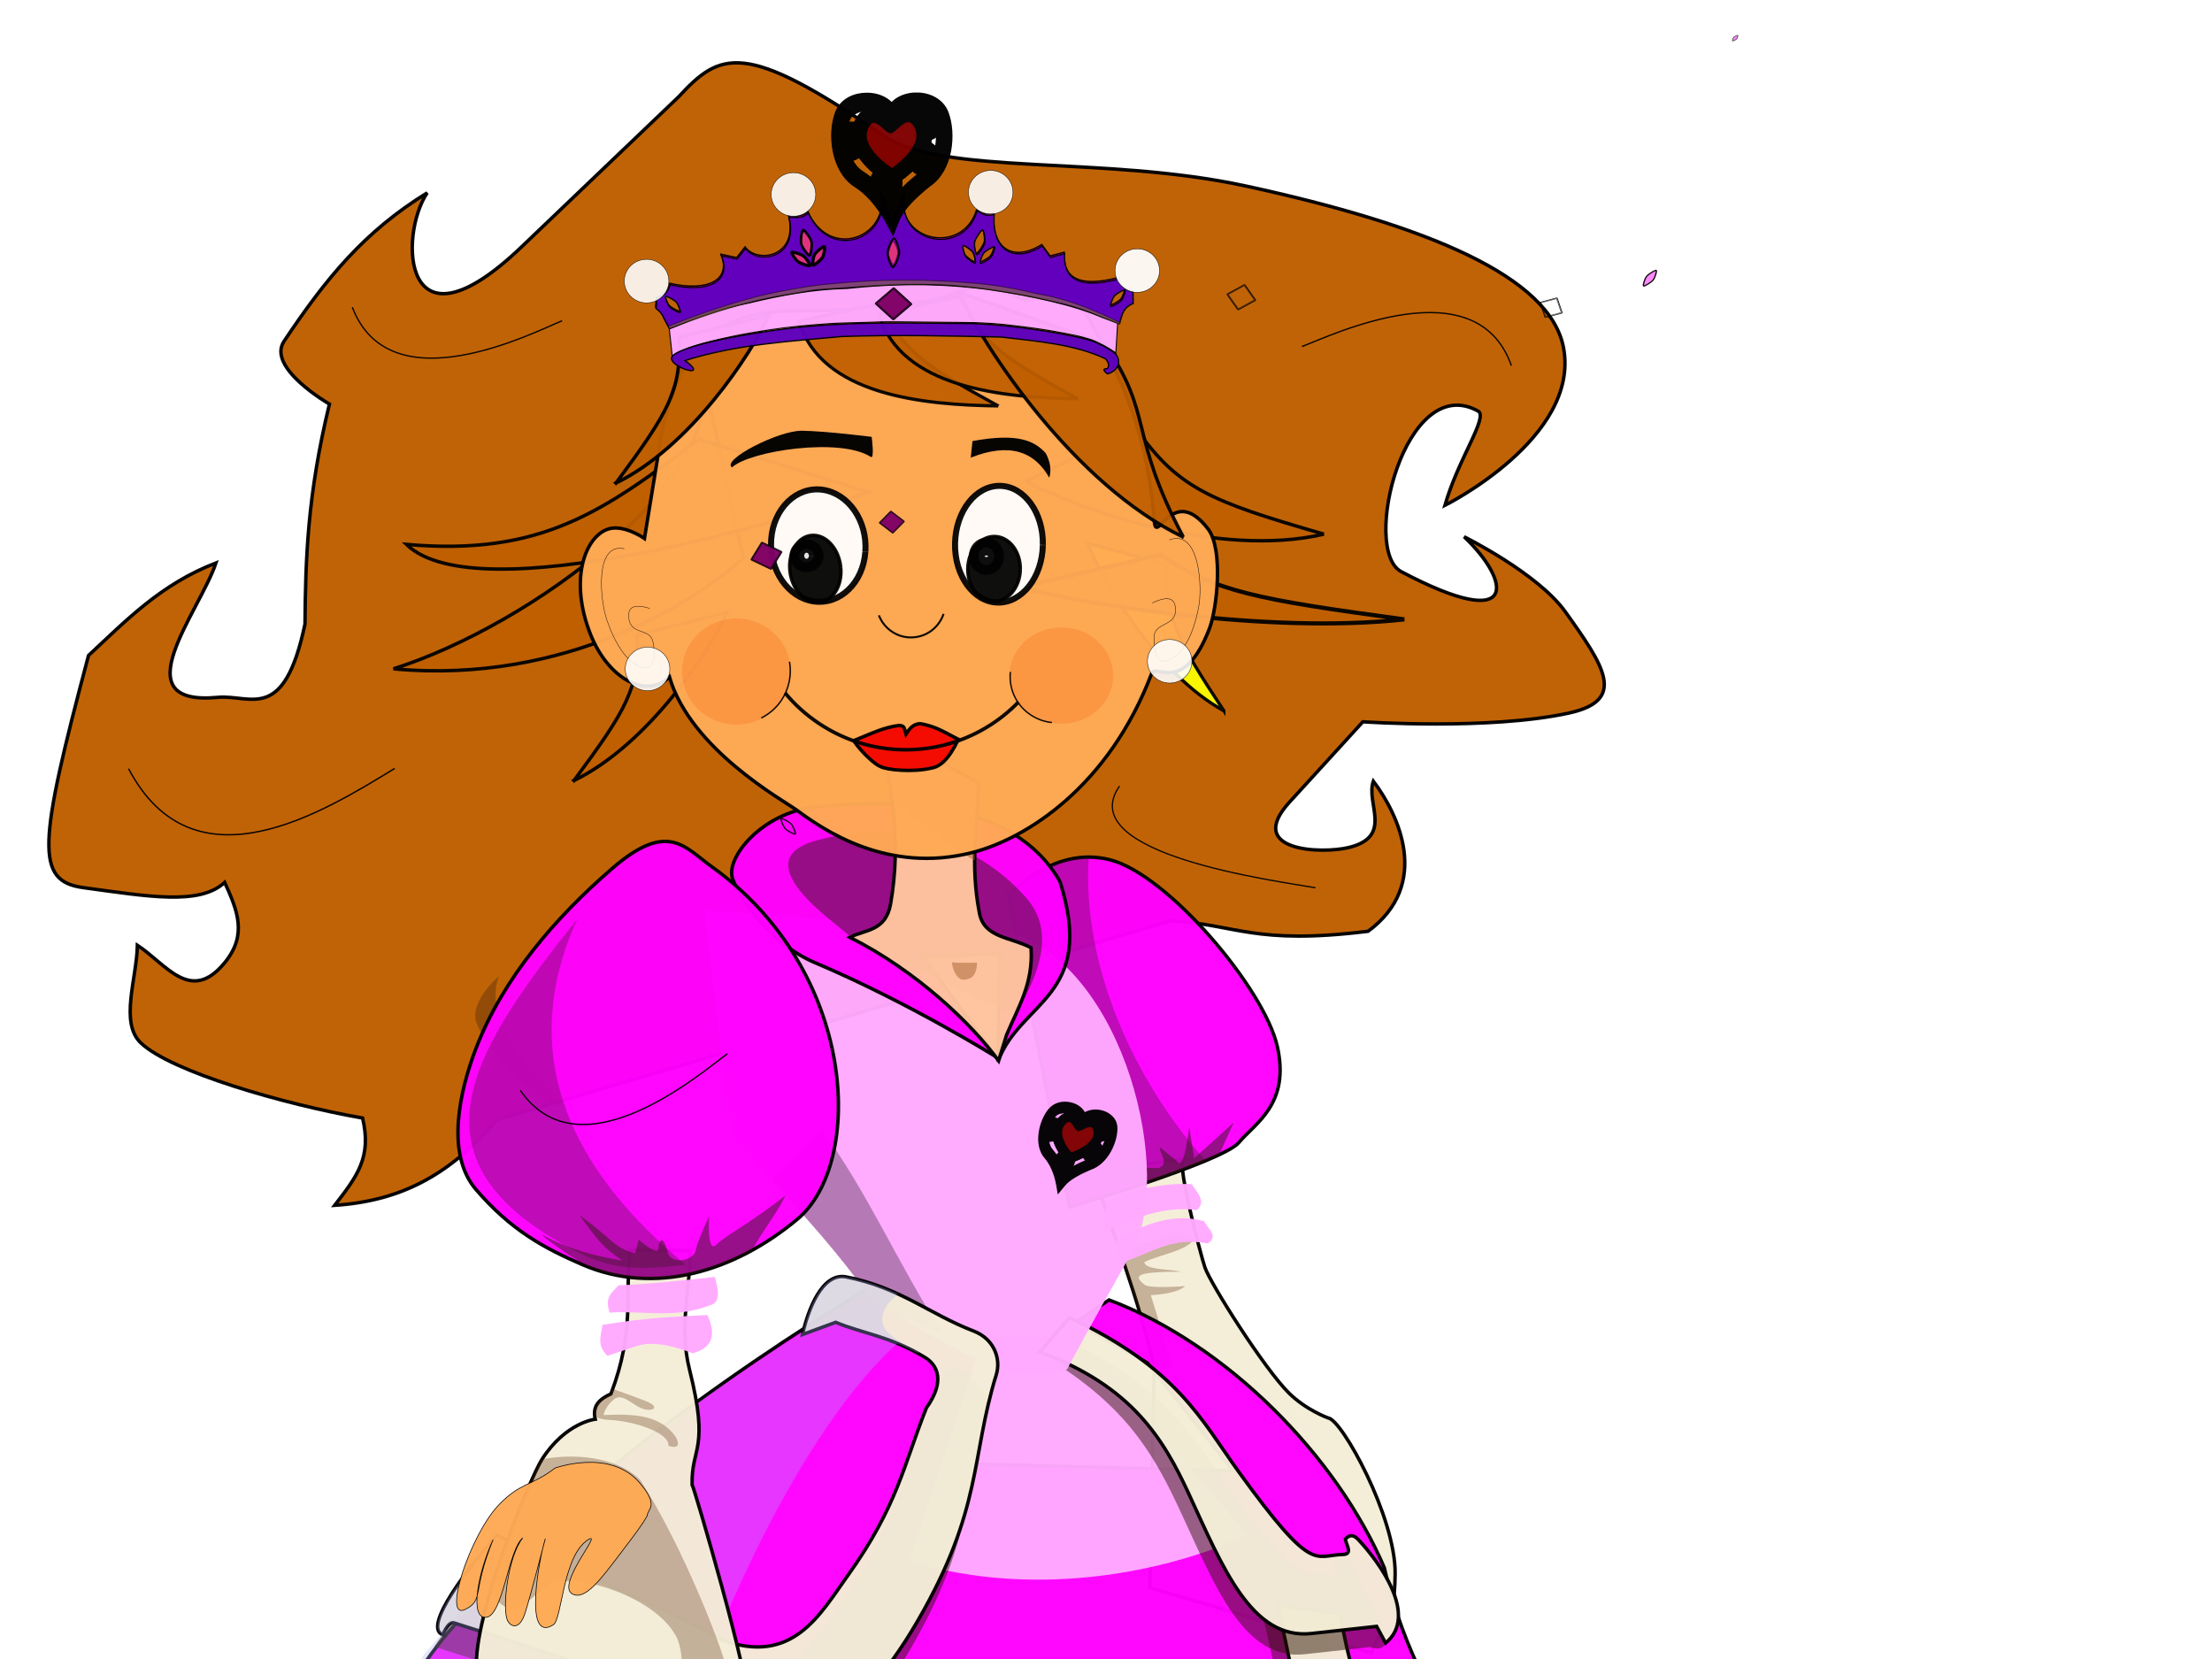 <?xml version="1.0"?><svg width="640" height="480" xmlns="http://www.w3.org/2000/svg" xmlns:xlink="http://www.w3.org/1999/xlink">
 <title>princess</title>
 <defs>
  <filter color-interpolation-filters="sRGB" height="1.307" y="-0.153" width="1.27" x="-0.135" id="filter4173-4">
   <feGaussianBlur id="feGaussianBlur4175-5" stdDeviation="7.51"/>
  </filter>
  <filter color-interpolation-filters="sRGB" height="1.307" y="-0.153" width="1.27" x="-0.135" id="filter4173-4-2">
   <feGaussianBlur id="feGaussianBlur4175-5-3" stdDeviation="7.51"/>
  </filter>
  <filter color-interpolation-filters="sRGB" x="-0.25" width="1.5" y="-0.25" height="1.5" id="filter9164">
   <feGaussianBlur stdDeviation="13" id="feGaussianBlur9166"/>
   <feGaussianBlur stdDeviation="5" id="feGaussianBlur9184"/>
  </filter>
  <filter color-interpolation-filters="sRGB" height="1.5" width="1.5" y="-0.25" x="-0.25" id="filter7067">
   <feGaussianBlur stdDeviation="19.954" id="feGaussianBlur7069"/>
   <feGaussianBlur stdDeviation="7" id="feGaussianBlur7073"/>
  </filter>
  <linearGradient id="linearGradient6157">
   <stop id="stop6159" offset="0" stop-color="#ebeadc"/>
   <stop offset="0.25" id="stop5866" stop-color="#f5f4ed"/>
   <stop offset="0.5" id="stop5864" stop-color="#ffffff"/>
   <stop id="stop6161" offset="1" stop-color="#ffffff"/>
  </linearGradient>
  <filter color-interpolation-filters="sRGB" x="-0.25" width="1.5" y="-0.25" height="1.5" id="filter3024">
   <feGaussianBlur stdDeviation="20" id="feGaussianBlur3026"/>
   <feGaussianBlur stdDeviation="5" id="feGaussianBlur3044"/>
  </filter>
  <linearGradient id="linearGradient7644">
   <stop id="stop7646" offset="0" stop-color="#ffd5f6"/>
   <stop offset="0.547" id="stop7652" stop-color="#ff55dd"/>
   <stop id="stop7648" offset="1" stop-color="#800066"/>
  </linearGradient>
  <filter id="filter5567">
   <feGaussianBlur stdDeviation="0.127" id="feGaussianBlur5569"/>
  </filter>
  <filter id="filter5571">
   <feGaussianBlur stdDeviation="0.125" id="feGaussianBlur5573"/>
  </filter>
  <radialGradient xlink:href="#linearGradient7644" id="radialGradient5700" gradientUnits="userSpaceOnUse" gradientTransform="matrix(1.817,-1.797,0.704,0.699,-770.633,1202.632)" cx="602.791" cy="395.73" fx="602.791" fy="395.73" r="8.504"/>
  <radialGradient xlink:href="#linearGradient7644" id="radialGradient5702" gradientUnits="userSpaceOnUse" gradientTransform="matrix(1.644,-1.627,0.637,0.632,-639.526,1125.297)" cx="602.791" cy="395.73" fx="602.791" fy="395.73" r="8.504"/>
  <radialGradient xlink:href="#linearGradient6157" id="radialGradient5856" cx="356.331" cy="88.162" fx="356.331" fy="88.162" r="5.37" gradientTransform="matrix(1,0,0,1.047,0,-4.146)" gradientUnits="userSpaceOnUse"/>
  <filter id="filter5884">
   <feGaussianBlur stdDeviation="0.163" id="feGaussianBlur5886"/>
  </filter>
  <linearGradient id="linearGradient6157-9">
   <stop id="stop6159-6" offset="0" stop-color="#ebeadc"/>
   <stop offset="0.25" id="stop5866-3" stop-color="#f5f4ed"/>
   <stop offset="0.5" id="stop5864-7" stop-color="#ffffff"/>
   <stop id="stop6161-8" offset="1" stop-color="#ffffff"/>
  </linearGradient>
  <filter color-interpolation-filters="sRGB" id="filter5884-8">
   <feGaussianBlur stdDeviation="0.163" id="feGaussianBlur5886-2"/>
  </filter>
  <radialGradient r="5.37" fy="88.162" fx="356.331" cy="88.162" cx="356.331" gradientTransform="matrix(1,0,0,1.047,0,-4.146)" gradientUnits="userSpaceOnUse" id="radialGradient5907" xlink:href="#linearGradient6157-9"/>
  <linearGradient id="linearGradient6157-9-9">
   <stop id="stop6159-6-7" offset="0" stop-color="#ebeadc"/>
   <stop offset="0.25" id="stop5866-3-3" stop-color="#f5f4ed"/>
   <stop offset="0.5" id="stop5864-7-7" stop-color="#ffffff"/>
   <stop id="stop6161-8-2" offset="1" stop-color="#ffffff"/>
  </linearGradient>
  <filter color-interpolation-filters="sRGB" id="filter5884-8-6">
   <feGaussianBlur stdDeviation="0.163" id="feGaussianBlur5886-2-0"/>
  </filter>
  <radialGradient r="5.37" fy="88.162" fx="356.331" cy="88.162" cx="356.331" gradientTransform="matrix(1,0,0,1.047,0,-4.146)" gradientUnits="userSpaceOnUse" id="radialGradient6007" xlink:href="#linearGradient6157-9-9"/>
  <linearGradient id="linearGradient6157-9-5">
   <stop id="stop6159-6-75" offset="0" stop-color="#ebeadc"/>
   <stop offset="0.25" id="stop5866-3-4" stop-color="#f5f4ed"/>
   <stop offset="0.5" id="stop5864-7-1" stop-color="#ffffff"/>
   <stop id="stop6161-8-20" offset="1" stop-color="#ffffff"/>
  </linearGradient>
  <filter color-interpolation-filters="sRGB" id="filter5884-8-0">
   <feGaussianBlur stdDeviation="0.163" id="feGaussianBlur5886-2-1"/>
  </filter>
  <radialGradient r="5.37" fy="88.162" fx="356.331" cy="88.162" cx="356.331" gradientTransform="matrix(1,0,0,1.047,0,-4.146)" gradientUnits="userSpaceOnUse" id="radialGradient6007-4" xlink:href="#linearGradient6157-9-5"/>
  <linearGradient id="linearGradient6157-9-1">
   <stop id="stop6159-6-77" offset="0" stop-color="#ebeadc"/>
   <stop offset="0.25" id="stop5866-3-7" stop-color="#f5f4ed"/>
   <stop offset="0.5" id="stop5864-7-73" stop-color="#ffffff"/>
   <stop id="stop6161-8-3" offset="1" stop-color="#ffffff"/>
  </linearGradient>
  <filter color-interpolation-filters="sRGB" id="filter5884-8-5">
   <feGaussianBlur stdDeviation="0.163" id="feGaussianBlur5886-2-9"/>
  </filter>
  <radialGradient r="5.37" fy="88.162" fx="356.331" cy="88.162" cx="356.331" gradientTransform="matrix(1,0,0,1.047,0,-4.146)" gradientUnits="userSpaceOnUse" id="radialGradient6007-9" xlink:href="#linearGradient6157-9-1"/>
  <linearGradient id="linearGradient6157-9-8">
   <stop id="stop6159-6-2" offset="0" stop-color="#ebeadc"/>
   <stop offset="0.25" id="stop5866-3-6" stop-color="#f5f4ed"/>
   <stop offset="0.5" id="stop5864-7-6" stop-color="#ffffff"/>
   <stop id="stop6161-8-0" offset="1" stop-color="#ffffff"/>
  </linearGradient>
  <filter color-interpolation-filters="sRGB" id="filter5884-8-3">
   <feGaussianBlur stdDeviation="0.163" id="feGaussianBlur5886-2-8"/>
  </filter>
  <radialGradient r="5.37" fy="88.162" fx="356.331" cy="88.162" cx="356.331" gradientTransform="matrix(1,0,0,1.047,0,-4.146)" gradientUnits="userSpaceOnUse" id="radialGradient6007-0" xlink:href="#linearGradient6157-9-8"/>
 </defs>
 <g>
  <title>Layer 1</title>
  <path d="m348.608,366.674c1.599,4.705 17.163,29.298 24.318,36.378c5.002,4.95 11.346,7.206 11.346,7.206c3.929,0.357 19.541,28.707 19.389,45.056c-0.155,16.662 -4.546,15.321 -6.818,22.981l-64.145,-18.94l1.263,-63.892c-4.616,-20.133 -11.762,-37.736 -17.678,-56.569l26.608,-3.64c-3.416,-2 4.573,28.054 5.716,31.419z" id="path3919" stroke="#000000" fill="#f4eed7" opacity="0.97"/>
  <path d="m340.031,357.073l5.531,1.281c-1.97,3.539 -9.54,4.47 -14.5,6.812c0.492,2.329 6.944,1.945 10.719,2.781c-12.393,0.001 -14.303,0.932 -10.594,3.781c1.564,1.202 11.75,0.375 11.75,0.375c-1.926,1.705 -5.963,2.385 -9.969,2.625l6.562,21.25c0,0 -3.021,-0.11 -5.562,-0.312l0,-0.219c-2.738,-11.94 -6.361,-22.961 -10.094,-33.906l16.156,-4.469z" id="path3968" fill="#552200" opacity="0.29"/>
  <path d="m250.813,373.042l34.875,15.125l-12.375,35.188l83.438,2.219l-24.781,-31.25l-20.719,-11.781l9.625,-6.438c34.124,12.877 65.855,45.166 79.656,77.5c6.157,26.748 15.725,38.015 24.281,59.656c-1.429,21.429 15.357,76.429 17.5,100l-11.375,1.312c0.839,6.341 1.577,12.688 2.219,19.062c-7.43,6.389 -9.049,15.295 -26.25,17.688c-8.3,1.154 -8.591,-2.431 -12.125,-4.031l-4.062,5.562c-8.745,-0.347 -19.684,1.525 -33.812,6.562c1.332,2.729 4.062,4.744 -6.062,7.062c-11.187,2.562 -21.739,6.813 -35.375,5.562c-8.52,-0.781 -8.342,-4.94 -12.125,-7.594l-19.688,3.531c0,0 4.052,2.542 2.031,4.562c-6.931,6.931 -22.069,2.743 -32.844,3.031c-3.283,-0.758 -5.562,-4.562 -5.562,-4.562c0,0 -0.496,5.062 -4.031,5.062c-27.871,-2.281 -23.799,-8.955 -34.344,-13.625l2.5,-18.344l-2.5,9.75l-96.969,-15.656l-43.438,-26.781c4.041,-39.901 23.719,-67.688 23.719,-67.688c5.556,-18.183 29.315,-74.743 57.094,-87.875c-0.505,-13.637 62.114,-59.501 101.5,-82.812zm155.375,132c2.932,9.11 5.65,18.256 8.156,27.438l-3.469,-18.5l-4.688,-8.938z" id="path3915" stroke="#000000" fill="#ff00ff" opacity="0.97"/>
  <path d="m360.884,444.047c-20.128,9.681 -59.465,19.285 -97.679,7.679l21.25,-64.821l27.857,0l48.571,57.143z" id="path3913" fill="#ffaaff" opacity="0.97"/>
  <path d="m348.384,353.332c0.989,2.143 4.398,4.286 1.071,6.429c-11.34,-2.075 -16.988,3.432 -25.714,5.714l-1.071,-6.429c8.571,-5.192 17.143,-8.113 25.714,-5.714z" id="path3907" fill="#ffaaff" opacity="0.97"/>
  <path d="m344.813,342.618c1.566,2.5 4.36,5 1.429,7.5c-10.397,-1.349 -18.554,2.901 -27.143,6.071l1.071,-8.571c7.804,-3.307 15.89,-5.488 24.643,-5z" id="path3905" fill="#ffaaff" opacity="0.97"/>
  <path d="m255.422,39.132c17.189,11.871 63.512,5.696 104.942,14.668c52.549,11.38 88.29,26.255 92.038,46.952c4.708,26 -34.345,45.457 -34.345,45.457c3.863,-13.499 12.661,-25.58 9.596,-27.274c-21.161,-11.696 -33.96,40.274 -22.223,46.467c34.583,18.249 31.614,2.577 18.183,-10.102c0,0 21.297,10.541 29.294,21.718c11.344,15.854 17.87,25.618 1.01,29.294c-23.113,5.04 -59.599,2.525 -59.599,2.525l-21.213,23.233c-13.086,14.332 9.379,15.043 17.173,13.132c12.985,-3.184 4.785,-12.804 7.071,-19.193c7.248,9.596 16.918,29.799 -1.515,43.437c-33.037,4.085 -38.12,-1.995 -57.074,-3.03l-194.959,57.579c-13.751,16.059 -27.846,23.472 -46.972,24.749c6.656,-8.609 10.72,-13.99 8.081,-25.254c-23.065,-4.041 -55.423,-13.466 -64.145,-21.718c-6.189,-5.856 -1.227,-18.487 -1.01,-28.284c8.418,5.561 15.41,17.039 25.254,5.051c6.644,-8.091 3.69,-15.079 0,-23.234c-7.215,6.71 -22.053,4.086 -40.911,1.515c-13.983,-1.907 -13.028,-12.482 1.515,-67.175c10.808,-10.035 20.885,-20.617 36.871,-26.769c-4.78,14.224 -27.571,41.532 0.505,38.891c9.585,-0.902 19.145,7.797 25.254,-21.213c0.15,-18.767 0.696,-37.402 7.071,-63.64c0,0 -18.275,-10.481 -13.132,-18.183c12.214,-18.291 23.237,-31.732 41.416,-42.931c-8.303,12.323 -7.291,48.686 27.274,15.657l45.457,-43.437c12.067,-13.031 19.015,-16.568 59.094,11.112z" id="path3822" stroke="#000000" fill="#bf5f00" opacity="0.97"/>
  <path d="m354.092,205.652c-13.596,-20.595 -16.995,-26.905 -16.252,-42.143l-23.262,-6.429c4.568,11.19 20.288,38.095 39.514,48.571z" id="path5306-1-8" stroke-width="0.945px" stroke="#000000" fill="#feff00" opacity="0.94"/>
  <path d="m291.787,259.345c0,0 12.522,-14.819 29.294,-10.607c16.773,4.213 44.742,37.35 48.487,54.043c3.745,16.693 -6.408,22.165 -11.112,27.779c-4.704,5.614 -48.992,18.688 -48.992,18.688l-17.678,-89.904z" id="path3885" stroke="#000000" fill="#ff00ff" opacity="0.97"/>
  <path id="path4014" d="m409.005,529.561c0,0 9.414,48.247 15.152,63.135c5.739,14.888 10.043,8.674 12.627,11.617c5.023,5.721 5.851,18.687 3.03,25.759c-9.407,23.59 -21.244,11.651 -23.739,9.091c-6.833,-7.011 -4.758,-13.365 -6.061,-32.83c-0.904,-13.509 -1.208,-16.86 -3.173,-30.483c-2.109,-14.623 -6.714,-39.239 -11.474,-54.37l13.637,8.081z" fill="#2b1100" opacity="0.48"/>
  <path d="m413.005,529.561c0,0 9.414,48.247 15.152,63.135c5.739,14.888 10.043,8.674 12.627,11.617c5.023,5.721 5.851,18.687 3.03,25.759c-9.407,23.59 -21.244,11.651 -23.739,9.091c-6.833,-7.011 -4.758,-13.365 -6.061,-32.83c-0.904,-13.509 -1.208,-16.86 -3.173,-30.483c-2.109,-14.623 -6.714,-39.239 -11.474,-54.37l13.637,8.081z" id="path3891" stroke="#000000" fill="#f4eed7" opacity="0.97"/>
  <path id="path4012" d="m383.752,470.932c4.325,25.864 12.329,42.013 25.759,44.447l8.586,-1.01c6.094,12.996 8.362,22.168 9.091,29.8c-2.942,3.537 -5.49,8.652 -11.642,-0.653c-13.329,-10.239 -31.939,-10.978 -41.391,-38.743c-3.326,-9.771 -5.423,-23.641 -8.586,-36.365l18.183,2.525z" fill="#2b1100" opacity="0.45"/>
  <path d="m387.752,466.932c4.325,25.864 12.329,42.013 25.759,44.447l8.586,-1.01c6.094,12.996 14.275,24.151 9.091,29.8l-7.688,8.377l-3.954,-9.03c-10.481,-8.507 -31.939,-10.978 -41.391,-38.743c-3.326,-9.771 -5.423,-23.641 -8.586,-36.365l18.183,2.525z" id="path3889" stroke="#000000" fill="#f4eed7" opacity="0.97"/>
  <path id="path4010" d="m306.208,394.917c20.958,13.637 28.304,27.162 35.779,43.355c9.802,21.234 18.12,42.244 35.469,40.347l18.845,-2.061c12.543,3.665 -5.005,-20.201 -5.273,-25.082l-6.429,-0.714l2.857,5c-8.905,-2.019 -9.456,5.956 -30.959,-23.781c-11,-15.212 -17.695,-30.029 -49.041,-44.791l-1.248,7.727z" fill="#2b1100" opacity="0.48"/>
  <path d="m300.884,391.189c26.513,9.849 35.628,24.89 43.102,41.082c9.802,21.234 18.12,42.244 35.469,40.347l18.845,-2.061l2.602,4.822c9.587,-7.84 -1.719,-23.297 -7.876,-29.903c-1.56,-1.674 -2.699,-1.313 -3.75,-0.179c0.028,1.399 2.373,4.402 -0.714,4.464c-8.34,0.168 -8.563,5.956 -30.067,-23.781c-11,-15.212 -17.695,-30.029 -49.041,-44.791l-8.571,10z" id="path3887" stroke="#000000" fill="#f4eed7" opacity="0.97"/>
  <path d="m356.969,324.76l-4.219,9.344c-6.582,3.127 -17.265,6.839 -26.438,9.844l-2.562,-6.344l11.406,0.375c3.268,-1.237 0.484,-3.982 0.375,-6.062l5.719,4.625c1.652,-0.655 2.08,-6.136 2.844,-10.344l1.438,8.906l11.438,-10.344z" id="path4000" fill="#28170b" opacity="0.48"/>
  <path d="m315,247.979c-2.03,31.5 13.306,65.05 33.844,87.844c-14.435,6.049 -39.375,13.438 -39.375,13.438l-17.688,-89.906c0,0 9.586,-11.361 23.219,-11.375z" id="path3704" fill="#28170b" opacity="0.29"/>
  <path d="m292.313,269.761c33.129,10.225 47.729,70.354 35,92.857c-12.729,22.503 -18.571,33.571 -18.571,33.571c0,0 -6.225,2.557 -16.429,0.714c-10.204,-1.843 -40,-20.714 -40,-20.714c-13.571,-19.094 -27.143,-32.14 -40.714,-47.857l-7.857,-65l88.571,6.429z" id="path3881" fill="#ffaaff" opacity="0.97"/>
  <path d="m306.687,255.052c10.581,33.39 -11.409,34.446 -17.93,52.023l0.505,-31.062l-22.223,0.758l21.213,29.042c0,0 -25.375,-15.832 -52.449,-27.276c-12.722,-5.378 -21.553,-18.181 -23.817,-24.241c-2.264,-6.061 8.596,-19.145 23.486,-20.708c24.266,-2.547 57.639,-2.317 71.216,21.466z" id="path3871" stroke="#000000" fill="#ff00ff" opacity="0.97"/>
  <path d="m293.563,293.868c10,-16.429 10.025,-26.784 3.036,-34.464c-5.153,-5.663 -24.344,-25.405 -59.643,-16.429c-23.088,5.871 5.626,24.41 9.464,28.393l5.179,2.679l41.964,19.821z" id="path3961" fill="#28170b" opacity="0.48"/>
  <path d="m283.027,226.547c-0.142,12.373 -2.463,23.189 0.357,37.679c1.388,7.131 8.86,6.815 14.931,9.969c0.691,10.261 -3.681,17.19 -7.074,25.209l-2.321,7.5c-7.661,-10.545 -23.49,-25.844 -43.036,-35.714c4.445,-2.254 10.391,-1.723 11.786,-9.643c3.157,-17.927 0.391,-33.81 -3.214,-50.714l28.571,15.714z" id="path3869" stroke="#000000" fill="#ffc69f" opacity="0.97"/>
  <path d="m256.188,212.385l8.906,4.281l17.938,9.875c-0.088,7.67 -1.012,14.749 -1.031,22.469c-6.514,-3.775 -17.499,-12.336 -23.875,-17.438c-0.641,-5.229 -1.557,-10.443 -2.625,-15.719l0.688,-3.469z" id="path3931" fill="#a05a2c" opacity="0.48"/>
  <path d="m166.071,225.83c15.238,-20.595 19.048,-26.905 18.214,-42.143l26.071,-6.429c-5.119,11.19 -22.738,38.095 -44.286,48.571z" id="path5306-1" stroke-width="1px" stroke="#000000" fill="#bf5f00" opacity="0.94"/>
  <path d="m113.858,193.508c39.886,-12.646 97.098,-54.656 89.275,-86.567l11.937,54.544c-13.09,12.027 -51.096,36.72 -101.212,32.023z" id="path5306-3" stroke-miterlimit="4" stroke="#000000" fill="#bf5f00" opacity="0.94"/>
  <path d="m383.046,154.547c-33.004,-9.554 -42.255,-13.227 -54.545,-30.819l-31.653,15.543c14.767,7.938 55.591,22.407 86.199,15.276z" id="path5306-3-7" stroke-miterlimit="4" stroke="#000000" fill="#bf5f00" opacity="0.94"/>
  <path d="m406.331,179.209c-42.72,-5.788 -54.694,-8.013 -70.602,-18.67l-40.971,9.416c19.114,4.809 71.955,13.574 111.574,9.254z" id="path5306-3-7-2" stroke-width="1.207px" stroke="#000000" fill="#bf5f00" opacity="0.94"/>
  <path d="m117.583,157.513c39.077,3.417 57.004,-9.498 84.65,-30.452l49.123,15.358c-22.917,7.843 -113.415,34.997 -133.773,15.094z" id="path5306-3-7-2-7" stroke-miterlimit="4" stroke="#000000" fill="#bf5f00" opacity="0.94"/>
  <path d="m311.084,84.707c8.959,17.683 20.445,33.882 22.895,66.06c0.559,7.337 5.216,-11.095 15.523,2.239c4.505,5.828 2.646,23.128 0.405,28.918c-7.529,19.459 -15.522,9.846 -16.687,12.92c-12.505,32.974 -36.534,47.889 -51.924,51.823c-24.551,6.275 -43.12,-6.607 -50.802,-12.287c-3.676,-2.718 -30.709,-17.52 -36.812,-38.535c-6.505,6.503 -17.77,0.744 -22.956,-12.625c-5.841,-15.058 -1.792,-27.24 4.738,-29.976c4.62,-1.936 10.999,2.553 10.999,2.553l4.057,-24.858c6.398,-47.171 34.364,-40.259 51.997,-41.179c46.945,-2.449 37.776,-10.882 44.036,-8.962c13.221,9.13 6.305,5.312 24.532,3.909z" id="path3824" stroke="#000000" fill="#ffaa56" opacity="0.97"/>
  <path d="m252.2,126.396c0,0 0.886,6.552 -0.253,5.808c-8.797,-5.741 -35.071,-1.751 -40.154,3.03c-3.186,-2.165 13.514,-10.697 20.203,-10.607c7.037,0.095 20.203,1.768 20.203,1.768z" id="path3857" fill="#000000" opacity="0.97"/>
  <path d="m302.583,131.151c-3.241,-3.578 -7.959,-5.966 -21.213,-3.536l-0.505,4.798c11.095,-4.398 18.365,-1.91 22.728,5.808c0.571,-2.054 0.435,-4.345 -1.01,-7.071z" id="path3855" fill="#000000" opacity="0.97"/>
  <path d="m238.249,561.886c9.709,12.555 2.422,32.817 3.03,48.992c-1.488,58.952 -49.183,76.865 -100.005,54.548c-31.373,-14.396 -59.368,-18.116 -80.307,-40.406c-6.026,-6.415 -6.006,-19.024 1.01,-32.325l6.566,-0.505c-1.796,3.704 -0.711,7.408 1.515,11.112c12.42,20.663 36.778,26.279 67.175,35.86c28.423,8.959 63.915,4.181 70.206,-25.254c6.291,-29.435 5.454,-29.139 0,-42.426l30.81,-9.596z" id="path3899" stroke="#000000" fill="#f4eed7" opacity="0.97"/>
  <path id="path4016" d="m246.835,493.155c5.919,16.622 6.56,33.168 4.546,51.518c-3.37,30.703 -30.243,42.66 -53.538,43.437c-76.62,2.553 -89.638,-7.064 -117.683,-26.264c2.195,-8.051 7.631,-15.022 11.617,-22.476c15.902,17.894 37.331,23.09 69.195,26.516c27.387,2.945 58.974,-2.08 66.165,-31.315c3.382,-13.75 -2.504,-25.831 -5.556,-38.386l25.254,-3.03z" fill="#2b1100" opacity="0.47"/>
  <path d="m246.835,489.155c5.919,16.622 6.56,33.168 4.546,51.518c-3.37,30.703 -30.243,42.66 -53.538,43.437c-76.62,2.553 -88.628,-5.549 -116.673,-24.749c-9.617,-6.584 -4.157,-17.525 6.061,-32.325l9.091,-3.283l-4.546,11.617c15.902,17.894 37.331,23.09 69.195,26.516c27.387,2.945 58.974,-2.08 66.165,-31.315c3.382,-13.75 -2.504,-25.831 -5.556,-38.386l25.254,-3.03z" id="path3897" stroke="#000000" fill="#f4eed7" opacity="0.97"/>
  <path id="path3917" d="m286.252,405.736c-7.386,23.97 -3.925,38.782 -22.728,71.216c-18.803,32.434 -36.388,37.23 -57.074,27.274c-15.012,-7.225 -80.812,-27.779 -80.812,-27.779l16.162,-24.244c21.701,10.066 42.219,17.768 65.155,30.305c20.408,7.447 28.286,-7.39 36.365,-18.688c14.42,-20.165 16.153,-32.025 22.728,-48.487c5.938,-5.588 4.124,-34.431 20.203,-9.596z" fill="#2b1100" opacity="0.48"/>
  <path d="m237.656,326.729c13.235,17.908 22.355,39.353 35,58.938l-13.375,-5.219c-4.078,-2.455 -6.969,-4.25 -6.969,-4.25c-9.603,-13.511 -19.209,-23.988 -28.812,-34.531l14.156,-14.938z" id="path3963" fill="#000000" opacity="0.29"/>
  <path d="m244.815,369.452c15.585,3.023 24.14,10.787 36.871,15.657c6.031,2.307 7.954,8.122 6.566,12.627c-7.386,23.97 -3.925,38.782 -22.728,71.216c-18.803,32.434 -36.388,37.23 -57.074,27.274c-13.174,-6.34 -64.451,-22.693 -77.057,-26.665c-1.759,-0.554 -3.25,3.431 -3.25,3.431c-6.164,-2.114 7.833,-20.033 15.657,-28.789c21.701,10.066 42.219,17.768 65.155,30.305c20.408,7.447 28.286,-7.39 36.365,-18.688c14.42,-20.165 16.153,-32.025 22.728,-48.487c5.48,-7.706 3.267,-12.38 -0.505,-14.647c-10.321,-6.203 -17.678,-6.762 -25.759,-10.102l-9.596,3.536c1.561,-7.048 5.643,-18.022 12.627,-16.668z" id="path3895" stroke="#000000" fill="#f4eed7" opacity="0.97"/>
  <path d="m243.531,369.323c0.414,-0.008 0.845,0.04 1.281,0.125c5.628,1.092 10.334,2.812 14.656,4.781l0,0.531c0,0 -5.014,3.641 -4.125,8.031c0.624,3.081 5.081,5.57 10.688,8.625l-0.875,-0.094c-1.938,-1.052 -3.77,-1.922 -5.531,-2.656c-33.267,30.247 -57.312,98.25 -57.312,98.25l-17.125,75.125c-2.617,0.95 -4.025,1.086 -5.219,3.719c-1.157,2.552 -5.09,10.861 -3.062,15c1.244,2.538 3.625,3.562 3.625,3.562l-12.312,58.719c0.198,-0.014 -4.21,3.146 -2.942,7.04c3.327,10.215 7.338,19.782 37.098,21.523c-17.398,5.629 -38.939,3.541 -61.094,-6.188c-31.373,-14.396 -59.373,-18.116 -80.312,-40.406c-6.026,-6.415 -6.016,-19.011 1,-32.312l5.781,-0.438c3.713,-14.065 8.816,-25.546 12.875,-33.312c-8.841,-6.622 -3.421,-17.401 6.594,-31.906l9.094,-3.281l-1.656,4.25c7.502,-17.526 19.309,-40.277 33.156,-55.219c-5.102,-2.67 7.842,-19.345 15.562,-28.062l5.906,1.969c0.723,0.326 1.435,0.646 2.156,0.969c15.059,-16.876 51.239,-43.503 80.938,-62.344c1.567,-6.591 5.178,-15.889 11.156,-16zm-112.562,100.219c-0.972,0.089 -1.81,1.393 -2.312,2.375c0.775,-0.814 1.525,-1.613 2.312,-2.375z" id="path3672" fill="#aaaaff" opacity="0.29"/>
  <path d="m199.741,361.876c-0.105,11.407 -3.325,22.106 -0.253,34.345c5.882,23.437 0.52,22.251 0.758,33.335c0.48,0.48 17.015,56.763 15.91,62.629c-3.067,16.279 -16.109,35.055 -27.274,33.84c-27.175,-2.956 -43.072,-2.764 -50.76,-41.416c-2.722,-13.686 15.208,-56.939 18.688,-62.377c6.835,-10.679 15.405,-11.617 15.405,-11.617c-0.942,-4.079 1.493,-5.907 4.546,-7.324c7.018,-18.41 3.974,-28.805 5.556,-41.669l17.425,0.253z" id="path3923" stroke="#000000" fill="#f4eed7" opacity="0.97"/>
  <path d="m206.812,369.452c1.045,3.73 1.697,7.166 -1.01,8.081c-10.648,4.207 -19.672,1.56 -29.442,2.255c-1.342,-4.411 0.23,-5.402 2.648,-7.933c7.507,-0.214 17.478,-1.249 27.805,-2.403z" id="path3901" fill="#ffaaff" opacity="0.97"/>
  <path d="m204.67,380.475c2.45,5.414 1.82,9.46 -4.286,11.071c0,0 -8.752,-3.694 -14.643,-2.5c-1.865,0.378 -9.676,3.214 -10,3.214c-3.203,-2.976 -1.823,-5.952 -1.429,-8.929c14.314,-2.351 21.374,-2.283 30.357,-2.857z" id="path3903" fill="#ffaaff" opacity="0.97"/>
  <path d="m144.374,282.448c-5.228,13.139 11.453,30.47 21.5,39.375c-1.437,-0.635 -2.862,-1.262 -4.312,-1.875c-12.722,-5.378 -21.548,-18.189 -23.812,-24.25c-1.242,-3.325 1.467,-8.759 6.625,-13.25z" id="path3709" fill="#28170b" opacity="0.29"/>
  <path d="m205.924,250.759c42.228,30.254 44.304,85.714 24.749,102.025c-18.109,15.105 -41.227,22.133 -62.124,13.132c-11.36,-4.893 -20.75,-10.048 -30.81,-21.718c-8.827,-10.241 -4.86,-28.295 -0,-40.911c7.819,-20.298 22.939,-37.799 39.396,-52.023c16.133,-13.944 20.987,-6.095 28.789,-0.505z" id="path3883" stroke="#000000" fill="#ff00ff" opacity="0.97"/>
  <path d="m185.21,428.158c10.646,16.435 20.694,41.015 23.915,50.884c4.992,15.293 1.32,21.736 -1.406,23.219c0.851,-8.132 -1.364,-11.018 -2.344,-14.094c-3.674,8.089 -5.01,12.719 -14.094,19.812c5.403,-7.926 8.146,-27.554 4.281,-34.656c-6.607,-12.143 -31.795,-19.451 -37.688,-14.094c-3.775,2.318 -10.261,11.668 -15.938,0.969c4.896,-16.466 12.704,-34.576 14.875,-37.969c8.913,-1.79 21.63,-0.859 28.397,5.929z" id="path3981" fill="#552200" opacity="0.29"/>
  <path d="m160.598,424.758c0,0 15.91,-5.808 24.496,4.293c5.724,6.735 2.299,7.377 2.15,9.54c-1.644,2.898 -3.68,5.531 -7.762,10.898c-5.568,7.322 -10.26,13.787 -13.94,11.65c-4.622,-2.683 8.863,-18.152 4.768,-15.737c-7.496,4.42 -7.647,23.064 -10.218,24.7c-8.685,5.526 -4.147,-19.071 -2.316,-24.92c0,0 -4.211,16.372 -5.839,21.474c-1.628,5.102 -4.082,4.004 -4.982,2.43c-1.858,-3.25 0.005,-18.847 4.298,-24.126c-4.181,3.422 -5.707,22.535 -10.607,22.981c-4.9,0.446 -2.314,-13.076 2.02,-22.476c-6.245,15.487 -2.525,17.378 -8.033,20.178c-6.74,3.426 1.248,-21.517 9.811,-30.371c6.196,-6.407 9.344,-5.291 16.152,-10.515z" id="path3925" stroke-miterlimit="4" stroke-width="0.2" stroke="#000000" fill="#ffaa56" opacity="0.97"/>
  <path d="m282.696,278.538c-0.126,4.167 -2.062,4.805 -3.788,4.925c-2.649,0.184 -3.914,-5.303 -3.283,-5.051c0.631,0.253 7.071,0.126 7.071,0.126z" id="path3938" fill="#a05a2c" opacity="0.48"/>
  <path d="m177.281,401.854c2.056,0.732 9.479,3.379 10.594,3.969c2.701,1.429 1.045,2.461 -1.25,1.969c-3.329,-0.714 -6.415,-5.165 -9.094,-2.844c-2.679,2.321 -2.875,4.469 -2.875,4.469c8.294,-0.351 16.353,-0.257 20.906,6.406c1.653,3.198 -0.524,3.056 -2.156,2.5c0.348,-3.785 -9.895,-7.167 -17.125,-7.5c-2.452,-0.113 -3.652,-0.689 -4.25,-1.281c-0.302,-3.329 1.952,-4.966 4.719,-6.25c0.187,-0.491 0.358,-0.957 0.531,-1.438z" id="path3976" fill="#552200" opacity="0.29"/>
  <path d="m366.531,525.01c5,4.643 19.163,83.02 24.719,81c4.646,-1.689 4.704,-9.961 4.25,-13.594c0.48,3.351 6.494,45.139 10.094,62.219c-1.151,0.258 -2.361,0.503 -3.688,0.688c-8.3,1.154 -8.591,-2.431 -12.125,-4.031l-1.094,1.5c-4.187,-44.046 -17.357,-87.424 -22.156,-127.781zm-69.688,48.5c0,0 4.375,83.613 10.688,102.062c-5.596,-1.374 -5.903,-4.821 -9.188,-7.125l-1.562,0.281l-0.438,-32.594l0.5,-62.625zm49.906,17.031c0,0 7.719,53.958 11.281,70.812c-1.658,0.516 -3.339,1.106 -5.094,1.719c-2.887,-24.175 -4.395,-48.356 -6.188,-72.531zm-119,16.438l4.062,47.406l-3.062,0.562c0,0 4.052,2.542 2.031,4.562c-1.338,1.338 -2.986,2.254 -4.844,2.875l1.812,-55.406zm-30.312,30.812l1.062,24.75c-0.186,0.002 -0.379,-0.005 -0.562,0c-3.283,-0.758 -5.562,-4.562 -5.562,-4.562c0,0 -0.274,2.902 -1.938,4.312l7,-24.5z" id="path3986" fill="#2b1100" opacity="0.48"/>
  <path d="m227.313,345.823c-2.452,5.169 -6.925,10.68 -9.719,15.906c-14.793,8.139 -31.422,10.905 -46.969,5.031c-0.243,-0.217 -0.518,-0.406 -0.812,-0.562c-5.26,-2.792 -13.409,-8.796 -12.844,-8.938c7.457,4.187 15.258,6.148 23.188,7.5c-5.595,-3.74 -7.32,-5.986 -12.5,-13.219c10.745,7.971 9.948,9.46 16.094,11.062l1.062,-3.906c0,0 5.719,5 5.719,2.5c0,-2.5 1.429,-3.924 2.5,0.719c1.071,4.643 7.862,2.5 8.219,0c0.357,-2.5 3.906,-10 3.906,-10c0,0 -0.701,11.045 2.156,8.188c2.857,-2.857 9.643,-6.067 20,-14.281z" id="path4005" fill="#28170b" opacity="0.48"/>
  <path d="m167.033,265.911c-21.488,47.034 8.161,80.765 31.315,100.005c-18.48,2.321 -25.373,0.484 -39.901,-8.586c-40.577,-25.333 -19.759,-55.899 8.586,-91.419z" id="path3702" fill="#28170b" opacity="0.29"/>
  <path id="path4451-7" d="m301.729,157.72c-0.195,9.323 -6.041,16.764 -13.057,16.618c-7.016,-0.145 -12.545,-7.821 -12.349,-17.144c0.196,-9.323 6.041,-16.764 13.057,-16.618c7.002,0.145 12.526,7.792 12.35,17.097" stroke-miterlimit="4" stroke-width="1.748" stroke="#000000" fill="#ffffff" opacity="0.94"/>
  <path id="path4451-1-6" d="m295.197,164.793c-0.112,5.2 -3.601,9.347 -7.793,9.262c-4.192,-0.084 -7.5,-4.368 -7.388,-9.568c0.112,-5.2 3.601,-9.347 7.793,-9.262c4.184,0.084 7.488,4.352 7.388,9.542" stroke="#000000" fill="#000000" opacity="0.94"/>
  <path id="path4451-1-8-2-1-7-1" d="m287.663,160.941c0,1.423 -1.018,2.577 -2.274,2.577c-1.256,0 -2.274,-1.154 -2.274,-2.577c0,-1.423 1.018,-2.577 2.274,-2.577c1.254,0 2.271,1.149 2.274,2.57" filter="url(#filter4173-4)" stroke-miterlimit="4" stroke-width="5.62" stroke="#000000" fill="#ffffff" opacity="0.94"/>
  <path d="m254.281,178.036c1.056,2.774 3.421,5.018 6.247,5.926c2.465,0.792 5.24,0.57 7.548,-0.604c2.308,-1.175 4.12,-3.287 4.931,-5.746" id="path3885-1-5-4" stroke-width="0.579px" stroke="#000000" fill="none" opacity="0.94"/>
  <path id="path4451-7-6" d="m250.373,159.699c-0.671,8.923 -7.313,15.331 -14.835,14.313c-7.522,-1.018 -13.076,-9.077 -12.404,-18c0.671,-8.923 7.313,-15.331 14.835,-14.313c7.507,1.016 13.056,9.047 12.408,17.955" stroke-miterlimit="4" stroke-width="1.748" stroke="#000000" fill="#ffffff" opacity="0.94"/>
  <path id="path4451-1-6-1" d="m243.245,164.16c0.516,5.367 -2.356,9.923 -6.416,10.176c-4.059,0.253 -7.769,-3.892 -8.285,-9.258c-0.516,-5.367 2.356,-9.923 6.416,-10.176c4.051,-0.253 7.756,3.876 8.282,9.231" stroke="#000000" fill="#000000" opacity="0.94"/>
  <path id="path4451-1-8-2-1-7-1-8" d="m235.486,160.794c0,1.064 -0.949,1.926 -2.12,1.926c-1.171,0 -2.12,-0.862 -2.12,-1.926c0,-1.064 0.949,-1.926 2.12,-1.926c1.168,0 2.116,0.859 2.12,1.92" filter="url(#filter4173-4-2)" stroke-miterlimit="4" stroke-width="5.62" stroke="#000000" fill="#ffffff" opacity="0.94"/>
  <path d="m246.982,214.305c5.766,-2.357 8.755,-3.83 13.132,-4.419c1.557,0.084 1.473,0.547 2.02,2.525c1.221,-1.894 2.189,-2.904 4.041,-3.03c4.84,0.758 7.787,2.904 11.112,4.546c-2.778,5.808 -5.303,7.955 -7.955,8.334c-5.135,1.221 -12.795,0.547 -14.647,-0.505c-1.305,-0.463 -5.009,-3.578 -7.702,-7.45z" id="path4446" stroke-width="1px" stroke="#000000" fill="#f40800" opacity="0.97"/>
  <path d="m227.127,200.473c5.669,6.863 13.405,11.997 21.931,14.555c7.914,2.374 16.482,2.529 24.477,0.442c7.995,-2.086 15.394,-6.408 21.139,-12.347" id="path3885-1-5-4-2" stroke-miterlimit="4" stroke-width="1.039" stroke="#000000" fill="none" opacity="0.94"/>
  <path id="path4384" d="m228.781,194.297c0,8.482 -7.036,15.357 -15.714,15.357c-8.679,0 -15.714,-6.876 -15.714,-15.357c0,-8.482 7.036,-15.357 15.714,-15.357c8.662,0 15.69,6.849 15.714,15.314" fill-rule="nonzero" fill="#f44d00" opacity="0.19"/>
  <path id="path4384-7" d="m322.071,195.473c0,7.693 -6.716,13.929 -15,13.929c-8.284,0 -15,-6.236 -15,-13.929c0,-7.693 6.716,-13.929 15,-13.929c8.268,0 14.977,6.212 15,13.89" fill-rule="nonzero" fill="#f44d00" opacity="0.19"/>
  <path d="m292.33,194.403c-0.277,2.636 0.256,5.351 1.51,7.686c2.07,3.854 6.151,6.553 10.507,6.951" id="path3885-1-5-4-4" stroke-width="0.41px" stroke="#000000" fill="none" opacity="0.94"/>
  <path d="m220.268,207.736c2.294,-1.149 4.289,-2.888 5.739,-5.005c2.231,-3.256 3.121,-7.403 2.423,-11.287" id="path3885-1-5-4-4-1" stroke-width="0.41px" stroke="#000000" fill="none" opacity="0.94"/>
  <path d="m178.214,139.759c15.238,-20.595 19.048,-26.905 18.214,-42.143l26.071,-6.429c-5.119,11.19 -22.738,38.095 -44.286,48.571z" id="path5306" stroke-width="1px" stroke="#000000" fill="#bf5f00" opacity="0.97"/>
  <path d="m288.817,117.446c-21.646,-11.852 -27.6,-15.842 -34.065,-29.661l-23.57,5.189c6.411,21.33 35.741,24.196 57.634,24.471z" id="path5306-4-7" stroke-width="0.945px" stroke="#000000" fill="#bf5f00" opacity="0.94"/>
  <path d="m311.888,115.387c-21.646,-11.852 -27.6,-15.842 -34.065,-29.661l-23.57,5.189c6.411,21.33 35.741,24.196 57.634,24.471z" id="path5306-4" stroke-width="0.945px" stroke="#000000" fill="#bf5f00" opacity="0.94"/>
  <path d="m342.374,155.407c-15.958,-30.07 -8.536,-35.197 -22.707,-55.812l-42.353,-15.104c7.52,16.338 33.405,55.62 65.061,70.916z" id="path5306-9" stroke-miterlimit="4" stroke="#000000" fill="#bf5f00" opacity="0.94"/>
  <path id="path2938" d="m261.831,55.437l-3.804,8.913c-1.069,-2.813 -1.752,-6.687 -3.203,-8.442c2.678,12.362 -14.542,19.741 -21.12,5.263c-1.745,1.863 -4.185,1.231 -5.548,1.223c2.875,12.131 -9.192,13.874 -12.585,9.021l-2.435,3.109l-4.546,-0.971c3.074,7.508 -3.906,10.937 -14.786,8.406c-0.791,2.448 -2.294,3.382 -3.88,4.154l-0.249,2.698c1.171,0.847 1.949,1.883 2.387,3.063l1.506,2.804c7.654,-3.123 15.304,-6.046 22.985,-7.48c9.269,-2.214 18.624,-4.015 28.312,-4.197c13.466,-1.454 26.474,-1.583 40.819,0.269c12.695,1.844 24.914,4.546 33.038,8.076l5.042,1.85c0.839,-2.683 0.966,-4.524 3.97,-5.823l-0.053,-3.336c-3.396,-0.933 -3.715,-2.354 -3.875,-3.802c-11.891,3.158 -16.324,-0.003 -15.912,-7.26l-4.075,1.076l-2.391,-3.307c-8.428,5.243 -14.695,1.101 -13.898,-9.209c-2.983,1.271 -4.802,-1.432 -4.982,-0.837c-4.112,13.625 -24.381,8.861 -20.718,-5.263l-0,0zm-29.636,10.988c0.397,-0.106 2.119,2.146 2.403,3.14c0.284,0.994 -0.008,3.787 -0.406,3.893c-0.397,0.106 -2.119,-2.146 -2.403,-3.14c-0.284,-0.994 0.008,-3.787 0.406,-3.893zm51.961,-0.265c0.411,0.054 0.86,2.734 0.629,3.739c-0.23,1.005 -1.859,3.418 -2.27,3.364c-0.411,-0.054 -0.86,-2.734 -0.629,-3.739c0.23,-1.005 1.859,-3.418 2.27,-3.364zm-25.859,3.191c0.414,-0.026 1.522,2.498 1.547,3.522c0.025,1.025 -0.959,3.687 -1.373,3.712c-0.414,0.026 -1.537,-2.498 -1.561,-3.522c-0.025,-1.025 0.973,-3.687 1.388,-3.712zm-20.229,1.582c0.031,-0.005 0.053,0.004 0.073,0.012c0.32,0.121 0.166,2.369 -0.213,3.133c-0.379,0.765 -2.143,2.384 -2.463,2.263c-0.32,-0.121 -0.18,-2.356 0.199,-3.12c0.355,-0.717 1.945,-2.206 2.404,-2.288l-0,0zm40.562,-0.305c0.468,0.029 2.261,1.312 2.72,1.981c0.49,0.714 0.976,2.927 0.677,3.084c-0.299,0.157 -2.303,-1.253 -2.793,-1.967c-0.49,-0.714 -0.976,-2.927 -0.677,-3.084c0.019,-0.01 0.042,-0.016 0.073,-0.014l0,-0zm8.891,0.379c0.032,0.002 0.056,0.013 0.074,0.025c0.277,0.185 -0.487,2.34 -1.063,3.003c-0.576,0.663 -2.735,1.877 -3.013,1.692c-0.277,-0.185 0.472,-2.34 1.048,-3.003c0.504,-0.58 2.229,-1.585 2.837,-1.703c0.043,-0.008 0.084,-0.016 0.117,-0.014l-0,0zm-58.255,1.433c0.622,0.023 2.507,0.75 3.118,1.245c0.698,0.565 1.874,2.566 1.637,2.79c-0.237,0.224 -2.609,-0.639 -3.307,-1.204c-0.698,-0.565 -1.859,-2.566 -1.623,-2.79c0.03,-0.028 0.086,-0.044 0.175,-0.041l0,-0zm95.878,11.066c0.087,-0.017 0.141,-0.012 0.175,0.011c0.277,0.185 -0.472,2.34 -1.048,3.003c-0.576,0.663 -2.735,1.877 -3.013,1.692c-0.277,-0.185 0.472,-2.34 1.048,-3.003c0.504,-0.58 2.229,-1.585 2.837,-1.703l0,-0zm-132.571,1.844c0.468,-0.024 2.426,1.057 2.978,1.67c0.589,0.654 1.388,2.787 1.114,2.976c-0.274,0.189 -2.462,-0.99 -3.051,-1.643c-0.589,-0.654 -1.388,-2.787 -1.114,-2.976c0.017,-0.012 0.041,-0.025 0.073,-0.027l0,-0z" stroke-width="0.383" stroke="#000000" fill="#ff00cc" opacity="0.97"/>
  <path id="path2865" d="m193.634,95.045l0.959,8.929c1.236,-3.067 9.038,-4.865 16.88,-6.56c3.771,-0.815 7.46,-1.387 10.654,-1.908c6.156,-0.965 12.216,-1.488 18.495,-1.911c2.534,-0.171 8.779,-0.246 14.515,-0.476c2.404,-0.097 14.067,0.134 23.884,0.184c6.38,0.032 10.938,0.488 13.789,0.854c9.845,1.105 14.711,2.168 18.116,2.852c1.584,0.318 3.027,0.722 4.6,1.211c1.865,0.581 5.11,2.312 7.314,3.871l0.532,-8.607c-10.734,-5.226 -22.923,-7.93 -35.037,-9.587c-15.677,-2.144 -30.12,-2.142 -48.275,-0.469c-14.691,1.467 -31.221,5.218 -46.426,11.618z" stroke-width="0.287" stroke="#000000" fill="#ffaaff" opacity="0.97"/>
  <path id="path2839" d="m194.713,102.849c3.922,-3.575 28.287,-7.545 39.065,-8.412c15.8,-1.38 30.263,-0.941 45.039,-0.843c13.368,-0.079 37.094,4.033 39.196,5.979c1.468,0.466 3.362,1.725 4.756,2.772c1.918,2.452 0.469,5.125 -2.387,5.836c-0.799,-0.731 -1.718,-1.51 -0.024,-1.524c0.818,-1.026 0.258,-1.818 -0.458,-2.825c-8.811,-4.184 -19.524,-5.066 -30.19,-6.308c-15.257,-0.349 -30.211,-0.686 -46.047,-0.161c-14.538,1.344 -30.325,2.199 -45.453,6.943c8.037,5.963 -6.484,1.425 -3.495,-1.459l-0,0z" stroke-width="0.383px" stroke="#000000" fill="#5f00bf" opacity="0.97"/>
  <path id="path2872" d="m324.037,93.492c0.478,-2.108 0.768,-4.246 3.536,-5.98l-0.432,-3.513c-4.819,-0.487 -1.032,-4.797 -7.548,-2.216c-4.265,1.689 -11.414,-0.317 -12.157,-8.646l-3.488,1.142l-2.678,-3.045l-4.276,2.05c-6.569,0.223 -9.652,-3.43 -9.279,-11.998l-5.393,-0.594c-3.074,15.482 -23.418,7.526 -20.364,-3.622l-3.946,7.978l-2.964,-8.204c-1.291,16.046 -18.707,16.462 -21.706,4.619l-4.583,1.3c1.559,13.638 -9.542,12.098 -13.66,9.496l-2.252,3.137l-3.034,-1.518c-2.321,12.471 -10.161,9.275 -17.221,8.296c0.619,2.404 -1.537,2.834 -2.771,3.921l-0.489,2.649l3.593,3.221l0.935,3.098c5.48,-2.614 11.973,-4.219 18.839,-6.761l19.414,-3.969l22.631,-2.143c6.435,0.097 12.866,-0.08 19.307,0.385c7.673,0.063 14.946,1.234 22.174,2.527c7.011,0.973 13.54,3.276 20.266,5.038c2.31,1.491 4.779,2.695 7.547,3.353" stroke-width="0.383px" stroke="#000000" fill="#ff00cc" opacity="0"/>
  <path d="m261.962,55.866l-3.804,8.913c-1.069,-2.813 -1.752,-6.687 -3.203,-8.442c2.678,12.362 -14.542,19.741 -21.12,5.263c-1.745,1.863 -4.185,1.231 -5.548,1.223c2.875,12.131 -9.192,13.874 -12.585,9.021l-2.435,3.109l-4.546,-0.971c3.074,7.508 -3.906,10.937 -14.786,8.406c-0.791,2.448 -2.294,3.382 -3.88,4.154l-0.249,2.698c1.171,0.847 1.949,1.883 2.387,3.063l1.506,2.804c7.654,-3.123 15.304,-6.046 22.985,-7.48c9.269,-2.214 18.624,-4.015 28.312,-4.197c13.466,-1.454 26.474,-1.583 40.819,0.269c12.695,1.844 24.914,4.546 33.038,8.076l5.042,1.85c0.839,-2.683 0.966,-4.524 3.97,-5.823l-0.053,-3.335c-3.396,-0.933 -3.715,-2.354 -3.875,-3.802c-11.891,3.158 -16.324,-0.003 -15.912,-7.26l-4.075,1.076l-2.391,-3.307c-8.428,5.243 -14.695,1.101 -13.898,-9.209c-2.983,1.271 -4.802,-1.432 -4.982,-0.837c-4.112,13.625 -24.381,8.861 -20.718,-5.263l-0,0zm-29.636,10.988c0.397,-0.106 2.119,2.146 2.403,3.14c0.284,0.994 -0.008,3.787 -0.406,3.893c-0.397,0.106 -2.119,-2.146 -2.403,-3.14c-0.284,-0.994 0.008,-3.787 0.406,-3.893zm51.961,-0.265c0.411,0.054 0.86,2.734 0.629,3.739c-0.23,1.005 -1.859,3.418 -2.27,3.364c-0.411,-0.054 -0.86,-2.734 -0.629,-3.739c0.23,-1.005 1.859,-3.418 2.27,-3.364zm-25.859,3.191c0.414,-0.026 1.522,2.498 1.547,3.522c0.025,1.025 -0.959,3.687 -1.373,3.712c-0.414,0.026 -1.537,-2.498 -1.561,-3.522c-0.025,-1.025 0.973,-3.687 1.388,-3.712zm-20.229,1.582c0.031,-0.005 0.053,0.004 0.073,0.012c0.32,0.121 0.166,2.369 -0.213,3.133c-0.379,0.765 -2.143,2.384 -2.463,2.263c-0.32,-0.121 -0.18,-2.356 0.199,-3.12c0.355,-0.717 1.945,-2.206 2.404,-2.288l0,0zm40.562,-0.305c0.468,0.029 2.261,1.312 2.72,1.981c0.49,0.714 0.976,2.927 0.677,3.084c-0.299,0.157 -2.303,-1.253 -2.793,-1.967c-0.49,-0.714 -0.976,-2.927 -0.677,-3.084c0.019,-0.01 0.042,-0.016 0.073,-0.014l0,-0zm8.891,0.379c0.032,0.002 0.056,0.013 0.074,0.025c0.277,0.185 -0.487,2.34 -1.063,3.003c-0.576,0.663 -2.735,1.877 -3.013,1.692c-0.277,-0.185 0.473,-2.34 1.048,-3.003c0.504,-0.58 2.229,-1.585 2.837,-1.703c0.043,-0.008 0.084,-0.016 0.117,-0.014l-0,0l0,-0zm-58.255,1.433c0.622,0.023 2.507,0.75 3.118,1.245c0.698,0.565 1.874,2.566 1.637,2.79c-0.237,0.224 -2.609,-0.639 -3.307,-1.204c-0.698,-0.565 -1.859,-2.566 -1.623,-2.79c0.03,-0.028 0.086,-0.044 0.175,-0.041l0,-0zm95.878,11.066c0.087,-0.017 0.141,-0.012 0.176,0.011c0.277,0.185 -0.473,2.34 -1.048,3.003c-0.576,0.663 -2.735,1.877 -3.013,1.692c-0.277,-0.185 0.472,-2.34 1.048,-3.003c0.504,-0.58 2.229,-1.585 2.837,-1.703l0,-0zm-132.571,1.844c0.468,-0.024 2.426,1.057 2.978,1.67c0.589,0.654 1.388,2.787 1.114,2.976c-0.274,0.189 -2.462,-0.99 -3.051,-1.643c-0.589,-0.654 -1.388,-2.787 -1.114,-2.976c0.017,-0.012 0.041,-0.025 0.073,-0.027l0,-0z" id="path4555" stroke-width="0.383" stroke="#000000" fill="#5f00bf" opacity="0.97"/>
  <g id="g3276" display="inline" stroke="#000000" opacity="0.97">
   <g id="layer1-0" display="inline" stroke-width="3.114" stroke="#000000" fill="#decd87">
    <path id="path4242" d="m250.822,28.374c-3.206,0.004 -6.549,1.351 -7.797,4.746c-1.025,2.789 -1.311,6.633 -0.581,10.366c0.729,3.733 2.539,7.369 5.729,9.379c5.113,3.223 8.562,9.173 9.252,10.443l0.781,1.441l0.625,-1.563c1.526,-3.811 5.799,-7.655 9.29,-10.459c3.122,-2.048 4.869,-5.672 5.549,-9.384c0.685,-3.739 0.354,-7.58 -0.705,-10.36c-0.677,-1.778 -1.973,-2.967 -3.461,-3.706c-1.488,-0.739 -3.202,-1.045 -4.883,-0.953c-1.681,0.092 -3.33,0.578 -4.684,1.537c-0.768,0.543 -1.445,1.268 -1.948,2.158c-0.557,-0.958 -1.316,-1.719 -2.173,-2.272c-1.461,-0.943 -3.226,-1.375 -4.993,-1.373zm0.01,2.233c1.557,-0.002 3.107,0.402 4.266,1.149c0.966,0.623 1.631,1.43 1.945,2.429c0.408,1.92 -0.095,5.087 -1.511,5.64c-1.117,0.436 -2.417,-0.359 -2.714,-1.883c-0.213,-1.092 0.227,-2.358 1.049,-2.582c0.253,-0.069 0.559,0.003 0.78,0.179c0.221,0.176 0.381,0.467 0.407,0.798c0.025,0.349 0.025,0.399 -0.098,0.82c-0.057,0.189 -0.253,0.308 -0.286,0.323c-0.3,0.14 -0.727,-0.508 -0.416,-1.327c-0.199,0.116 -0.419,0.412 -0.461,0.755c-0.042,0.343 0.048,0.597 0.134,0.773c0.172,0.352 0.33,0.567 0.708,0.648c0.504,0.107 0.966,-0.259 1.206,-0.703c0.24,-0.445 0.343,-0.965 0.301,-1.501c-0.066,-0.837 -0.452,-1.506 -0.924,-1.882c-0.472,-0.376 -1.036,-0.508 -1.58,-0.359c-1.517,0.414 -2.272,2.571 -1.908,4.435c0.472,2.416 2.431,3.614 4.121,2.954c0.392,-0.153 0.746,-0.387 1.058,-0.683c1.288,-1.216 2.38,-4.225 2.042,-6.386c0.282,-0.956 0.883,-1.74 1.767,-2.366c1.061,-0.751 2.498,-1.201 3.978,-1.283c0.602,-0.033 1.211,-0.005 1.805,0.081c-0.757,0.839 -1.276,2.035 -1.387,3.359c-0.043,0.51 -0.026,1.04 0.062,1.575c0.38,2.31 2.103,4.046 3.907,3.444c1.391,-0.465 2.437,-2.39 1.979,-4.377c-0.164,-0.713 -0.521,-1.315 -0.993,-1.691c-0.472,-0.376 -1.093,-0.509 -1.672,-0.186c-0.37,0.207 -0.66,0.577 -0.836,1.073c-0.175,0.496 -0.193,1.217 0.118,1.759c0.234,0.408 0.452,0.492 0.764,0.525c0.156,0.017 0.365,0 0.569,-0.214c0.204,-0.214 0.291,-0.616 0.271,-0.906c-0.385,0.76 -1.012,0.566 -1.065,0.145c-0.006,-0.047 -0.023,-0.333 0.073,-0.491c0.216,-0.347 0.249,-0.371 0.489,-0.509c0.229,-0.128 0.494,-0.077 0.715,0.099c0.221,0.176 0.414,0.502 0.491,0.833c0.248,1.077 -0.365,2.204 -1.18,2.476c-1.138,0.38 -2.281,-0.772 -2.533,-2.299c-0.304,-1.846 0.637,-3.645 1.956,-4.182c0.241,0.089 0.475,0.19 0.699,0.301c1.231,0.612 2.138,1.535 2.551,2.621c0.83,2.18 1.159,5.592 0.569,8.81c-0.253,1.381 -0.664,2.723 -1.263,3.943c-0.023,-0.626 -0.13,-1.246 -0.329,-1.827c-0.16,-0.468 -0.379,-0.912 -0.661,-1.31c-1.215,-1.719 -3.356,-2.015 -4.663,-0.247c-1.008,1.364 -1.158,3.742 -0.001,5.131c0.415,0.498 0.952,0.766 1.499,0.762c0.548,-0.004 1.13,-0.319 1.499,-0.998c0.236,-0.434 0.341,-0.954 0.299,-1.501c-0.042,-0.547 -0.304,-1.178 -0.779,-1.427c-0.357,-0.188 -0.575,-0.108 -0.855,0.079c-0.14,0.094 -0.311,0.25 -0.403,0.575c-0.091,0.325 -0.012,0.731 0.117,0.966c0.035,-0.919 0.646,-1.188 0.853,-0.864c0.023,0.036 0.148,0.272 0.127,0.475c-0.051,0.448 -0.071,0.49 -0.222,0.774c-0.146,0.269 -0.391,0.41 -0.647,0.412c-0.256,0.002 -0.547,-0.143 -0.74,-0.374c-0.627,-0.752 -0.539,-2.145 0.052,-2.944c0.825,-1.115 2.244,-0.919 3.047,0.217c0.882,1.247 0.874,3.175 0.178,4.548c-0.534,0.596 -1.143,1.127 -1.835,1.573l-0.035,0.022l-0.033,0.025c-3.174,2.55 -7.1,5.843 -9.237,9.906c-0.761,-1.26 -1.995,-3.127 -3.648,-5.029c-0.537,-1.559 -0.277,-3.527 0.8,-4.532c0.954,-0.891 2.373,-0.692 3.017,0.628c0.461,0.946 0.344,2.336 -0.38,2.899c-0.223,0.173 -0.529,0.236 -0.78,0.164c-0.251,-0.073 -0.472,-0.28 -0.575,-0.584c-0.107,-0.32 -0.119,-0.369 -0.103,-0.822c0.009,-0.204 0.167,-0.398 0.195,-0.428c0.251,-0.261 0.81,0.173 0.709,1.083c0.16,-0.195 0.298,-0.571 0.256,-0.914c-0.042,-0.343 -0.188,-0.546 -0.311,-0.676c-0.246,-0.261 -0.446,-0.399 -0.824,-0.314c-0.502,0.113 -0.853,0.658 -0.974,1.182c-0.121,0.524 -0.095,1.062 0.072,1.553c0.261,0.767 0.785,1.238 1.321,1.394c0.536,0.156 1.101,0.039 1.581,-0.334c1.338,-1.04 1.541,-3.41 0.754,-5.025c-1.02,-2.093 -3.16,-2.395 -4.603,-1.048c-0.335,0.312 -0.614,0.688 -0.84,1.102c-0.502,0.92 -0.736,2.044 -0.71,3.17c-1.204,-1.21 -2.575,-2.374 -4.102,-3.336c-2.215,-1.396 -3.608,-3.648 -4.387,-6.177c0.57,0.319 1.194,0.457 1.819,0.372c0.381,-0.052 0.764,-0.185 1.134,-0.414c1.598,-0.987 2.482,-3.609 1.646,-5.842c-0.646,-1.723 -2.28,-2.685 -3.626,-1.665c-0.483,0.366 -0.841,0.961 -1.011,1.658c-0.17,0.697 -0.131,1.539 0.232,2.228c0.232,0.441 0.566,0.744 0.966,0.869c0.4,0.124 0.928,-0.008 1.255,-0.53c0.245,-0.393 0.258,-0.694 0.214,-1.11c-0.022,-0.208 -0.078,-0.477 -0.279,-0.699c-0.201,-0.221 -0.514,-0.253 -0.72,-0.166c0.638,0.343 0.636,1.207 0.341,1.365c-0.033,0.018 -0.238,0.101 -0.374,0.008c-0.301,-0.21 -0.326,-0.249 -0.479,-0.533c-0.144,-0.273 -0.166,-0.631 -0.087,-0.957c0.08,-0.326 0.275,-0.648 0.499,-0.818c0.729,-0.552 1.686,0.012 2.064,1.022c0.528,1.409 -0.059,3.148 -1.116,3.8c-1.034,0.638 -2.225,0.203 -3.003,-0.842c-0.503,-3.058 -0.204,-6.229 0.557,-8.299c0.762,-2.074 3.486,-3.505 6.311,-3.509l0,0z" stroke-width="3.114" stroke="#000000" fill="#7f0000"/>
   </g>
   <g id="g4609" display="inline" stroke-width="4.966" stroke="#000000" fill="#ff80e5">
    <path id="path4611" d="m257.645,36.714c0,0 5.845,-7.372 8.904,-0.109c3.059,7.262 -8.45,14.292 -8.45,14.292l0,0" stroke-width="5.212px" stroke="#000000" fill="#7f0000"/>
    <path id="path4613" d="m257.626,36.705c0,0 -5.669,-7.141 -8.364,0.199c-2.695,7.339 8.81,13.936 8.81,13.936l0.111,-0.002" stroke-width="5.141px" stroke="#000000" fill="#7f0000"/>
    <path id="path4615" d="m257.913,50.674c-2.94,-1.963 -4.262,-3.047 -5.847,-4.797c-1.602,-1.768 -2.571,-3.468 -2.987,-5.242c-0.16,-0.68 -0.173,-2.094 -0.026,-2.743c0.32,-1.409 1.107,-2.904 1.858,-3.528c0.634,-0.527 1.136,-0.701 1.931,-0.672c0.596,0.022 1.009,0.143 1.681,0.491c0.877,0.455 2.129,1.466 2.772,2.24c0.148,0.179 0.293,0.324 0.322,0.324c0.029,-0.001 0.345,-0.3 0.703,-0.665c1.207,-1.232 2.13,-1.89 3.281,-2.341c0.464,-0.182 0.55,-0.196 1.236,-0.21c0.858,-0.017 1.117,0.056 1.753,0.49c0.77,0.526 1.471,1.526 1.978,2.816c0.487,1.243 0.546,2.847 0.156,4.225c-0.762,2.687 -3.06,5.587 -6.596,8.321c-0.764,0.591 -1.903,1.368 -2.004,1.366c-0.054,-0.001 -0.148,-0.035 -0.208,-0.075l0,0z" stroke-miterlimit="4" stroke-width="3.219" stroke="#000000" fill="#7f0000"/>
    <path id="path4617" d="m256.802,49.855c-2.042,-1.412 -2.952,-2.171 -4.275,-3.565c-1.405,-1.481 -2.149,-2.518 -2.768,-3.858c-0.63,-1.365 -0.844,-2.464 -0.742,-3.81c0.133,-1.762 1.163,-3.781 2.287,-4.482c0.614,-0.383 1.318,-0.493 2.108,-0.328c0.99,0.206 2.357,1.104 3.572,2.346l0.632,0.646l0.148,-0.134c0.081,-0.074 0.435,-0.411 0.785,-0.75c0.35,-0.339 0.854,-0.791 1.12,-1.004c0.504,-0.404 1.436,-0.942 1.999,-1.154c0.41,-0.155 1.288,-0.235 1.793,-0.164c1.344,0.189 2.721,1.85 3.28,3.959c0.155,0.583 0.226,1.639 0.156,2.31c-0.249,2.382 -1.994,5.222 -4.768,7.758c-1.455,1.33 -3.734,3.064 -4.035,3.069c-0.043,0.001 -0.625,-0.377 -1.293,-0.839l0,0z" stroke-miterlimit="4" stroke-width="3.219" stroke="#000000" fill="#7f0000"/>
    <path id="path4619" d="m257.758,50.444c-0.542,-0.335 -2.205,-1.514 -2.81,-1.992c-0.913,-0.721 -1.754,-1.504 -2.575,-2.397c-1.284,-1.396 -1.925,-2.298 -2.512,-3.535c-0.535,-1.127 -0.736,-1.853 -0.805,-2.905c-0.114,-1.739 0.518,-3.627 1.625,-4.851c0.968,-1.071 2.217,-1.261 3.651,-0.553c0.882,0.435 1.533,0.927 2.635,1.991l0.669,0.646l0.401,-0.385c1.602,-1.54 2.52,-2.213 3.587,-2.628c0.379,-0.148 0.503,-0.166 1.217,-0.183l0.795,-0.018l0.468,0.237c1.048,0.531 1.951,1.731 2.456,3.263c0.346,1.048 0.411,2.394 0.169,3.484c-0.244,1.096 -0.869,2.428 -1.746,3.72c-0.49,0.722 -1.741,2.161 -2.552,2.938c-1.315,1.258 -4.007,3.356 -4.314,3.362c-0.025,0 -0.187,-0.086 -0.358,-0.192l0,0z" stroke-miterlimit="4" stroke-width="3.219" stroke="#000000" fill="#7f0000"/>
    <path id="path4621" d="m257.853,50.446c-0.722,-0.425 -2.862,-1.987 -3.656,-2.669c-1.183,-1.016 -2.739,-2.734 -3.492,-3.854c-0.649,-0.966 -1.282,-2.394 -1.481,-3.342c-0.112,-0.535 -0.16,-1.462 -0.103,-2.007c0.201,-1.923 1.192,-3.744 2.403,-4.414c0.409,-0.226 0.498,-0.253 0.971,-0.288c1.321,-0.097 2.591,0.585 4.51,2.422c0.327,0.313 0.609,0.568 0.627,0.568c0.019,-0 0.377,-0.318 0.796,-0.706c1.398,-1.295 2.262,-1.91 3.176,-2.261c0.31,-0.119 0.547,-0.159 1.179,-0.2l0.792,-0.051l0.359,0.184c0.756,0.388 1.274,0.865 1.804,1.662c0.251,0.377 0.598,1.105 0.767,1.606c0.387,1.152 0.423,2.77 0.086,3.893c-0.775,2.581 -2.851,5.283 -6.012,7.828c-1.379,1.11 -2.28,1.757 -2.448,1.758c-0.03,0 -0.154,-0.058 -0.276,-0.13l0,0l0,0z" stroke-miterlimit="4" stroke-width="3.219" stroke="#000000" fill="#7f0000"/>
    <path id="path4623" d="m257.769,50.335c-1.167,-0.727 -3.09,-2.17 -3.956,-2.968c-1.144,-1.055 -2.624,-2.757 -3.209,-3.69c-0.628,-1.002 -1.256,-2.548 -1.389,-3.423c-0.365,-2.401 0.694,-5.114 2.366,-6.062l0.417,-0.236l0.66,-0.009c0.732,-0.01 1.059,0.063 1.682,0.376c0.749,0.376 1.428,0.889 2.599,1.959c0.592,0.542 0.706,0.623 0.775,0.557c0.402,-0.379 1.779,-1.569 2.121,-1.833c0.689,-0.532 1.271,-0.872 1.887,-1.103c0.194,-0.073 0.876,-0.159 1.407,-0.178l0.524,-0.019l0.458,0.273c0.54,0.322 1.293,1.066 1.649,1.631c0.298,0.472 0.73,1.501 0.847,2.015c0.224,0.987 0.199,2.438 -0.058,3.343c-0.16,0.562 -0.715,1.811 -1.068,2.4c-0.963,1.61 -2.581,3.442 -4.396,4.974c-0.537,0.454 -1.927,1.535 -2.392,1.861c-0.496,0.348 -0.565,0.357 -0.925,0.133l0,0z" stroke-miterlimit="4" stroke-width="3.219" stroke="#000000" fill="#7f0000"/>
   </g>
   <g id="g6375" filter="url(#filter7067)" display="inline" stroke-width="4.966" stroke="#000000" fill-opacity="0.51" fill="#e504b8">
    <path d="m257.645,36.714c0,0 5.845,-7.372 8.904,-0.109c3.059,7.262 -8.45,14.292 -8.45,14.292l0,0" id="path6377" stroke-width="5.212px" stroke="#000000" fill-opacity="0.51" fill="#7f0000"/>
    <path d="m257.626,36.705c0,0 -5.669,-7.141 -8.364,0.199c-2.695,7.339 8.81,13.936 8.81,13.936l0.111,-0.002" id="path6379" stroke-width="5.141px" stroke="#000000" fill-opacity="0.51" fill="#7f0000"/>
    <path d="m257.913,50.674c-2.94,-1.963 -4.262,-3.047 -5.847,-4.797c-1.602,-1.768 -2.571,-3.468 -2.987,-5.242c-0.16,-0.68 -0.173,-2.094 -0.026,-2.743c0.32,-1.409 1.107,-2.904 1.858,-3.528c0.634,-0.527 1.136,-0.701 1.931,-0.672c0.596,0.022 1.009,0.143 1.681,0.491c0.877,0.455 2.129,1.466 2.772,2.24c0.148,0.179 0.293,0.324 0.322,0.324c0.029,-0.001 0.345,-0.3 0.703,-0.665c1.207,-1.232 2.13,-1.89 3.281,-2.341c0.464,-0.182 0.55,-0.196 1.236,-0.21c0.858,-0.017 1.117,0.056 1.753,0.49c0.77,0.526 1.471,1.526 1.978,2.816c0.487,1.243 0.546,2.847 0.156,4.225c-0.762,2.687 -3.06,5.587 -6.596,8.321c-0.764,0.591 -1.903,1.368 -2.004,1.366c-0.054,-0.001 -0.148,-0.035 -0.208,-0.075l0,0z" id="path6381" stroke-miterlimit="4" stroke-width="3.219" stroke="#000000" fill-opacity="0.51" fill="#7f0000"/>
    <path d="m256.802,49.855c-2.042,-1.412 -2.952,-2.171 -4.275,-3.565c-1.405,-1.481 -2.149,-2.518 -2.768,-3.858c-0.63,-1.365 -0.844,-2.464 -0.742,-3.81c0.133,-1.762 1.163,-3.781 2.287,-4.482c0.614,-0.383 1.318,-0.493 2.108,-0.328c0.99,0.206 2.357,1.104 3.572,2.346l0.632,0.646l0.148,-0.134c0.081,-0.074 0.435,-0.411 0.785,-0.75c0.35,-0.339 0.854,-0.791 1.12,-1.004c0.504,-0.404 1.436,-0.942 1.999,-1.154c0.41,-0.155 1.288,-0.235 1.793,-0.164c1.344,0.189 2.721,1.85 3.28,3.959c0.155,0.583 0.226,1.639 0.156,2.31c-0.249,2.382 -1.994,5.222 -4.768,7.758c-1.455,1.33 -3.734,3.064 -4.035,3.069c-0.043,0.001 -0.625,-0.377 -1.293,-0.839l0,0z" id="path6383" stroke-miterlimit="4" stroke-width="3.219" stroke="#000000" fill-opacity="0.51" fill="#7f0000"/>
    <path d="m257.758,50.444c-0.542,-0.335 -2.205,-1.514 -2.81,-1.992c-0.913,-0.721 -1.754,-1.504 -2.575,-2.397c-1.284,-1.396 -1.925,-2.298 -2.512,-3.535c-0.535,-1.127 -0.736,-1.853 -0.805,-2.905c-0.114,-1.739 0.518,-3.627 1.625,-4.851c0.968,-1.071 2.217,-1.261 3.651,-0.553c0.882,0.435 1.533,0.927 2.635,1.991l0.669,0.646l0.401,-0.385c1.602,-1.54 2.52,-2.213 3.587,-2.628c0.379,-0.148 0.503,-0.166 1.217,-0.183l0.795,-0.018l0.468,0.237c1.048,0.531 1.951,1.731 2.456,3.263c0.346,1.048 0.411,2.394 0.169,3.484c-0.244,1.096 -0.869,2.428 -1.746,3.72c-0.49,0.722 -1.741,2.161 -2.552,2.938c-1.315,1.258 -4.007,3.356 -4.314,3.362c-0.025,0 -0.187,-0.086 -0.358,-0.192l0,0z" id="path6385" stroke-miterlimit="4" stroke-width="3.219" stroke="#000000" fill-opacity="0.51" fill="#7f0000"/>
    <path d="m257.853,50.446c-0.722,-0.425 -2.862,-1.987 -3.656,-2.669c-1.183,-1.016 -2.739,-2.734 -3.492,-3.854c-0.649,-0.966 -1.282,-2.394 -1.481,-3.342c-0.112,-0.535 -0.16,-1.462 -0.103,-2.007c0.201,-1.923 1.192,-3.744 2.403,-4.414c0.409,-0.226 0.498,-0.253 0.971,-0.288c1.321,-0.097 2.591,0.585 4.51,2.422c0.327,0.313 0.609,0.568 0.627,0.568c0.019,-0 0.377,-0.318 0.796,-0.706c1.398,-1.295 2.262,-1.91 3.176,-2.261c0.31,-0.119 0.547,-0.159 1.179,-0.2l0.792,-0.051l0.359,0.184c0.756,0.388 1.274,0.865 1.804,1.662c0.251,0.377 0.598,1.105 0.767,1.606c0.387,1.152 0.423,2.77 0.086,3.893c-0.775,2.581 -2.851,5.283 -6.012,7.828c-1.379,1.11 -2.28,1.757 -2.448,1.758c-0.03,0 -0.154,-0.058 -0.276,-0.13l0,0l0,0z" id="path6387" stroke-miterlimit="4" stroke-width="3.219" stroke="#000000" fill-opacity="0.51" fill="#7f0000"/>
    <path d="m257.769,50.335c-1.167,-0.727 -3.09,-2.17 -3.956,-2.968c-1.144,-1.055 -2.624,-2.757 -3.209,-3.69c-0.628,-1.002 -1.256,-2.548 -1.389,-3.423c-0.365,-2.401 0.694,-5.114 2.366,-6.062l0.417,-0.236l0.66,-0.009c0.732,-0.01 1.059,0.063 1.682,0.376c0.749,0.376 1.428,0.889 2.599,1.959c0.592,0.542 0.706,0.623 0.775,0.557c0.402,-0.379 1.779,-1.569 2.121,-1.833c0.689,-0.532 1.271,-0.872 1.887,-1.103c0.194,-0.073 0.876,-0.159 1.407,-0.178l0.524,-0.019l0.458,0.273c0.54,0.322 1.293,1.066 1.649,1.631c0.298,0.472 0.73,1.501 0.847,2.015c0.224,0.987 0.199,2.438 -0.058,3.343c-0.16,0.562 -0.715,1.811 -1.068,2.4c-0.963,1.61 -2.581,3.442 -4.396,4.974c-0.537,0.454 -1.927,1.535 -2.392,1.861c-0.496,0.348 -0.565,0.357 -0.925,0.133l0,0z" id="path6389" stroke-miterlimit="4" stroke-width="3.219" stroke="#000000" fill-opacity="0.51" fill="#7f0000"/>
   </g>
  </g>
  <path d="m258.328,77.319c-0.482,0.007 -1.592,-2.97 -1.548,-4.152c0.044,-1.181 1.378,-4.195 1.86,-4.202c0.482,-0.007 1.592,2.97 1.548,4.152c-0.044,1.181 -1.378,4.195 -1.86,4.202z" id="path7211" filter="url(#filter3024)" stroke-width="0.567" stroke="#000000" fill-opacity="0.498" fill="#ff00ff" opacity="0.97"/>
  <use height="1052.362" width="744.094" transform="matrix(0.514,-0.388,0.503,0.514,-155.769,161.456) " id="use7213" xlink:href="#path7211" y="337.914" x="85.994" stroke="#000000"/>
  <use height="1052.362" width="744.094" transform="matrix(0.553,0.32,-0.415,0.553,364.775,-42.672) " id="use7215" xlink:href="#path7211" y="0" x="0" stroke="#000000"/>
  <path id="path7217" d="m193.44,94.388l0.206,0.743c7.597,-2.96 15.948,-5.765 24.277,-7.894c6.074,-1.553 12.259,-2.337 17.883,-3.38c14.31,-1.008 28.684,-2.268 41.556,-1.115c10.668,1.029 20.162,2.766 29.018,4.888c6.193,1.227 11.913,4.013 16.916,5.957c0.591,0.23 1.176,-0.062 0.577,-0.35c-15.239,-7.318 -20.077,-7.353 -25.558,-8.647c-1.895,-0.447 -6.879,-1.59 -12.72,-2.27c-6.71,-0.782 -14.479,-1.086 -18.786,-1.239c-11.251,-0.174 -18.099,0.206 -30.058,1.408c-3.277,0.388 -12.135,1.865 -17.984,3.387c-7.91,2.059 -16.542,4.926 -25.327,8.51l0,-0z" stroke-width="0.287" stroke="#000000" fill="#a0892c" opacity="0.48"/>
  <g id="g4714" stroke="#000000" opacity="0.97">
   <path d="m234.226,73.931c-0.418,0.101 -2.14,-2.287 -2.402,-3.331c-0.262,-1.043 0.133,-3.945 0.551,-4.046c0.418,-0.101 2.141,2.287 2.402,3.331c0.262,1.043 -0.133,3.945 -0.551,4.046z" id="use7235" filter="url(#filter3024)" stroke-width="0.719" stroke="#000000" fill-opacity="0.498" fill="#ff00ff"/>
   <path d="m235.222,76.733c-0.316,-0.133 0.056,-2.398 0.518,-3.159c0.463,-0.761 2.437,-2.353 2.753,-2.22c0.316,0.133 -0.056,2.398 -0.518,3.159c-0.463,0.761 -2.437,2.353 -2.753,2.22z" id="use7239" filter="url(#filter3024)" stroke-width="0.89" stroke="#000000" fill-opacity="0.498" fill="#ff00ff"/>
   <path d="m234.331,76.852c-0.209,0.242 -2.615,-0.523 -3.356,-1.066c-0.74,-0.543 -2.089,-2.534 -1.881,-2.776c0.209,-0.242 2.615,0.523 3.356,1.066c0.74,0.543 2.089,2.534 1.881,2.776z" id="use7241" filter="url(#filter3024)" stroke-width="0.865" stroke="#000000" fill-opacity="0.498" fill="#ff00ff"/>
  </g>
  <g id="g4719" stroke="#000000" opacity="0.97">
   <use x="-405.455" y="-211.248" xlink:href="#path7211" id="use7237" transform="matrix(0.349,0.062,-0.071,0.307,487.121,-11.903) " width="744.094" height="1052.362" stroke="#000000"/>
   <use x="-203.922" y="-500.845" xlink:href="#path7211" id="use7243" transform="matrix(0.264,-0.128,0.145,0.232,349.118,75.81) " width="744.094" height="1052.362" stroke="#000000"/>
   <use x="-557.011" y="-20.424" xlink:href="#path7211" id="use7247" transform="matrix(0.234,0.154,-0.175,0.205,581.116,46.193) " width="744.094" height="1052.362" stroke="#000000"/>
  </g>
  <use height="1052.362" width="744.094" transform="matrix(0.61,0.16,-0.208,0.61,271.704,16.693) " id="use3318" xlink:href="#g3276" y="412.938" x="-37.976" stroke="#000000" fill="#7f0000"/>
  <use height="1052.362" width="744.094" transform="rotate(29.711 489.534,147.225) matrix(0.701,-0.221,0.287,0.701,38.757,178.932) " id="use3320" xlink:href="#g3276" y="663.213" x="-68.608" stroke="#000000"/>
  <g id="g9160" filter="url(#filter9164)" stroke="#000000" opacity="0.97">
   <rect id="rect7642" width="16.258" height="16.146" x="37.497" y="471.884" rx="0.542" ry="0.369" transform="matrix(0.325,0.295,-0.335,0.286,404.476,-62.827) " stroke-linejoin="round" stroke-width="0.656" stroke="#000000" fill="url(#radialGradient5700)"/>
   <rect transform="matrix(0.325,0.295,-0.335,0.286,404.476,-62.827) " ry="0.334" rx="0.49" y="472.65" x="38.223" height="14.612" width="14.714" id="rect7684" stroke-width="0.656" stroke="#000000" fill="url(#radialGradient5702)" opacity="0.75"/>
  </g>
  <use height="1052.362" width="744.094" transform="matrix(0.79,0.151,-0.196,0.79,172.153,-22.478) " id="use9194" xlink:href="#g9160" y="0" x="0" stroke="#000000"/>
  <use height="1052.362" width="744.094" transform="matrix(0.843,-0.231,0.3,0.843,-22.544,146.416) " id="use9196" xlink:href="#g9160" y="0" x="0" stroke="#000000"/>
  <use height="1052.362" width="744.094" transform="matrix(0.615,0.28,-0.363,0.615,321.705,-37.418) " id="use3342" xlink:href="#g9160" y="0" x="0" stroke="#000000"/>
  <use height="1052.362" width="744.094" transform="matrix(0.845,-0.469,0.609,0.845,-175.411,286.318) " id="use3344" xlink:href="#use3342" y="0" x="0" stroke="#000000"/>
  <path d="m150.553,315.497c17.437,25.229 52.634,-5.346 59.894,-10.614" id="path5429" stroke-width="0.391px" stroke="#000000" fill="none" opacity="0.97"/>
  <path d="m37.206,222.415c18.885,35.934 56.432,12.476 77.016,-0.096" id="path5429-3" stroke-width="0.412px" stroke="#000000" fill="none" opacity="0.94"/>
  <path d="m101.933,88.887c10.946,28.649 52.398,7.308 60.702,3.916" id="path5429-1" stroke-width="0.391px" stroke="#000000" fill="none" opacity="0.94"/>
  <path d="m437.287,105.79c-10.18,-28.93 -52.185,-8.699 -60.576,-5.529" id="path5429-1-9" stroke-width="0.391px" stroke="#000000" fill="none" opacity="0.94"/>
  <path d="m323.911,227.425c-13.834,19.813 45.584,27.452 56.727,29.44" id="path5429-1-9-8" stroke-width="0.371px" stroke="#000000" fill="none" opacity="0.94"/>
  <path d="m180.636,158.774c-8.733,-1.909 -6.983,15.135 -5.047,20.611c0.605,1.71 4.465,13.349 11.368,13.879c0.663,0.051 3.27,-0.822 1.987,-7.486c-0.839,-4.358 -6.72,-1.718 -7.037,-7.287c-0.106,-1.864 0.396,-4.222 6.079,-2.457" id="path5429-1-9-8-6" filter="url(#filter5571)" stroke-width="0.13px" stroke="#000000" fill="none" opacity="0.94"/>
  <path d="m338.341,156.202c8.773,-3.315 9.61,13.807 8.451,19.533c-0.362,1.788 -2.56,13.917 -9.647,15.57c-0.681,0.159 -3.525,-0.277 -3.229,-7.07c0.193,-4.442 6.713,-2.797 6.174,-8.35c-0.18,-1.858 -1.069,-4.106 -6.696,-1.432" id="path5429-1-9-8-6-5" filter="url(#filter5567)" stroke-miterlimit="4" stroke-width="0.134" stroke="#000000" fill="none" opacity="0.94"/>
  <path id="path5840" d="m335.49,78.283c0,3.482 -2.884,6.304 -6.443,6.304c-3.558,0 -6.442,-2.822 -6.442,-6.304c0,-3.482 2.884,-6.304 6.442,-6.304c3.551,0 6.433,2.812 6.442,6.287" filter="url(#filter5884)" stroke-miterlimit="4" stroke-width="0.134" stroke="#000000" fill="url(#radialGradient5856)" opacity="0.97"/>
  <path id="path5840-9" d="m193.514,81.33c0,3.482 -2.884,6.304 -6.443,6.304c-3.558,0 -6.442,-2.823 -6.442,-6.304c0,-3.482 2.884,-6.304 6.442,-6.304c3.551,0 6.433,2.812 6.442,6.287" filter="url(#filter5884-8)" stroke-miterlimit="4" stroke-width="0.134" stroke="#000000" fill="url(#radialGradient5907)" opacity="0.94"/>
  <path id="path5840-9-1" d="m236.014,56.259c0,3.482 -2.884,6.304 -6.443,6.304c-3.558,0 -6.442,-2.822 -6.442,-6.304c0,-3.482 2.884,-6.304 6.442,-6.304c3.551,0 6.433,2.812 6.442,6.287" filter="url(#filter5884-8-6)" stroke-miterlimit="4" stroke-width="0.134" stroke="#000000" fill="url(#radialGradient6007)" opacity="0.94"/>
  <path id="path5840-9-6" d="m293.085,55.616c0,3.482 -2.884,6.304 -6.443,6.304c-3.558,0 -6.442,-2.822 -6.442,-6.304c0,-3.482 2.884,-6.304 6.442,-6.304c3.551,0 6.433,2.812 6.442,6.287" filter="url(#filter5884-8-0)" stroke-miterlimit="4" stroke-width="0.134" stroke="#000000" fill="url(#radialGradient6007-4)" opacity="0.94"/>
  <path id="path5840-9-8" d="m193.8,193.545c0,3.482 -2.884,6.304 -6.443,6.304c-3.558,0 -6.442,-2.822 -6.442,-6.304c0,-3.482 2.884,-6.304 6.442,-6.304c3.551,0 6.433,2.812 6.442,6.287" filter="url(#filter5884-8-5)" stroke-miterlimit="4" stroke-width="0.134" stroke="#000000" fill="url(#radialGradient6007-9)" opacity="0.94"/>
  <path id="path5840-9-12" d="m344.871,191.33c0,3.482 -2.884,6.304 -6.443,6.304c-3.558,0 -6.442,-2.822 -6.442,-6.304c0,-3.482 2.884,-6.304 6.442,-6.304c3.551,0 6.433,2.812 6.442,6.287" filter="url(#filter5884-8-3)" stroke-miterlimit="4" stroke-width="0.134" stroke="#000000" fill="url(#radialGradient6007-0)" opacity="0.94"/>
  <use height="1052.362" width="744.094" transform="matrix(0.701,-0.221,0.287,0.701,38.757,178.932) " xlink:href="#g3276" y="646.133" x="-230.211" stroke="#000000" id="svg_1"/>
 </g>
</svg>